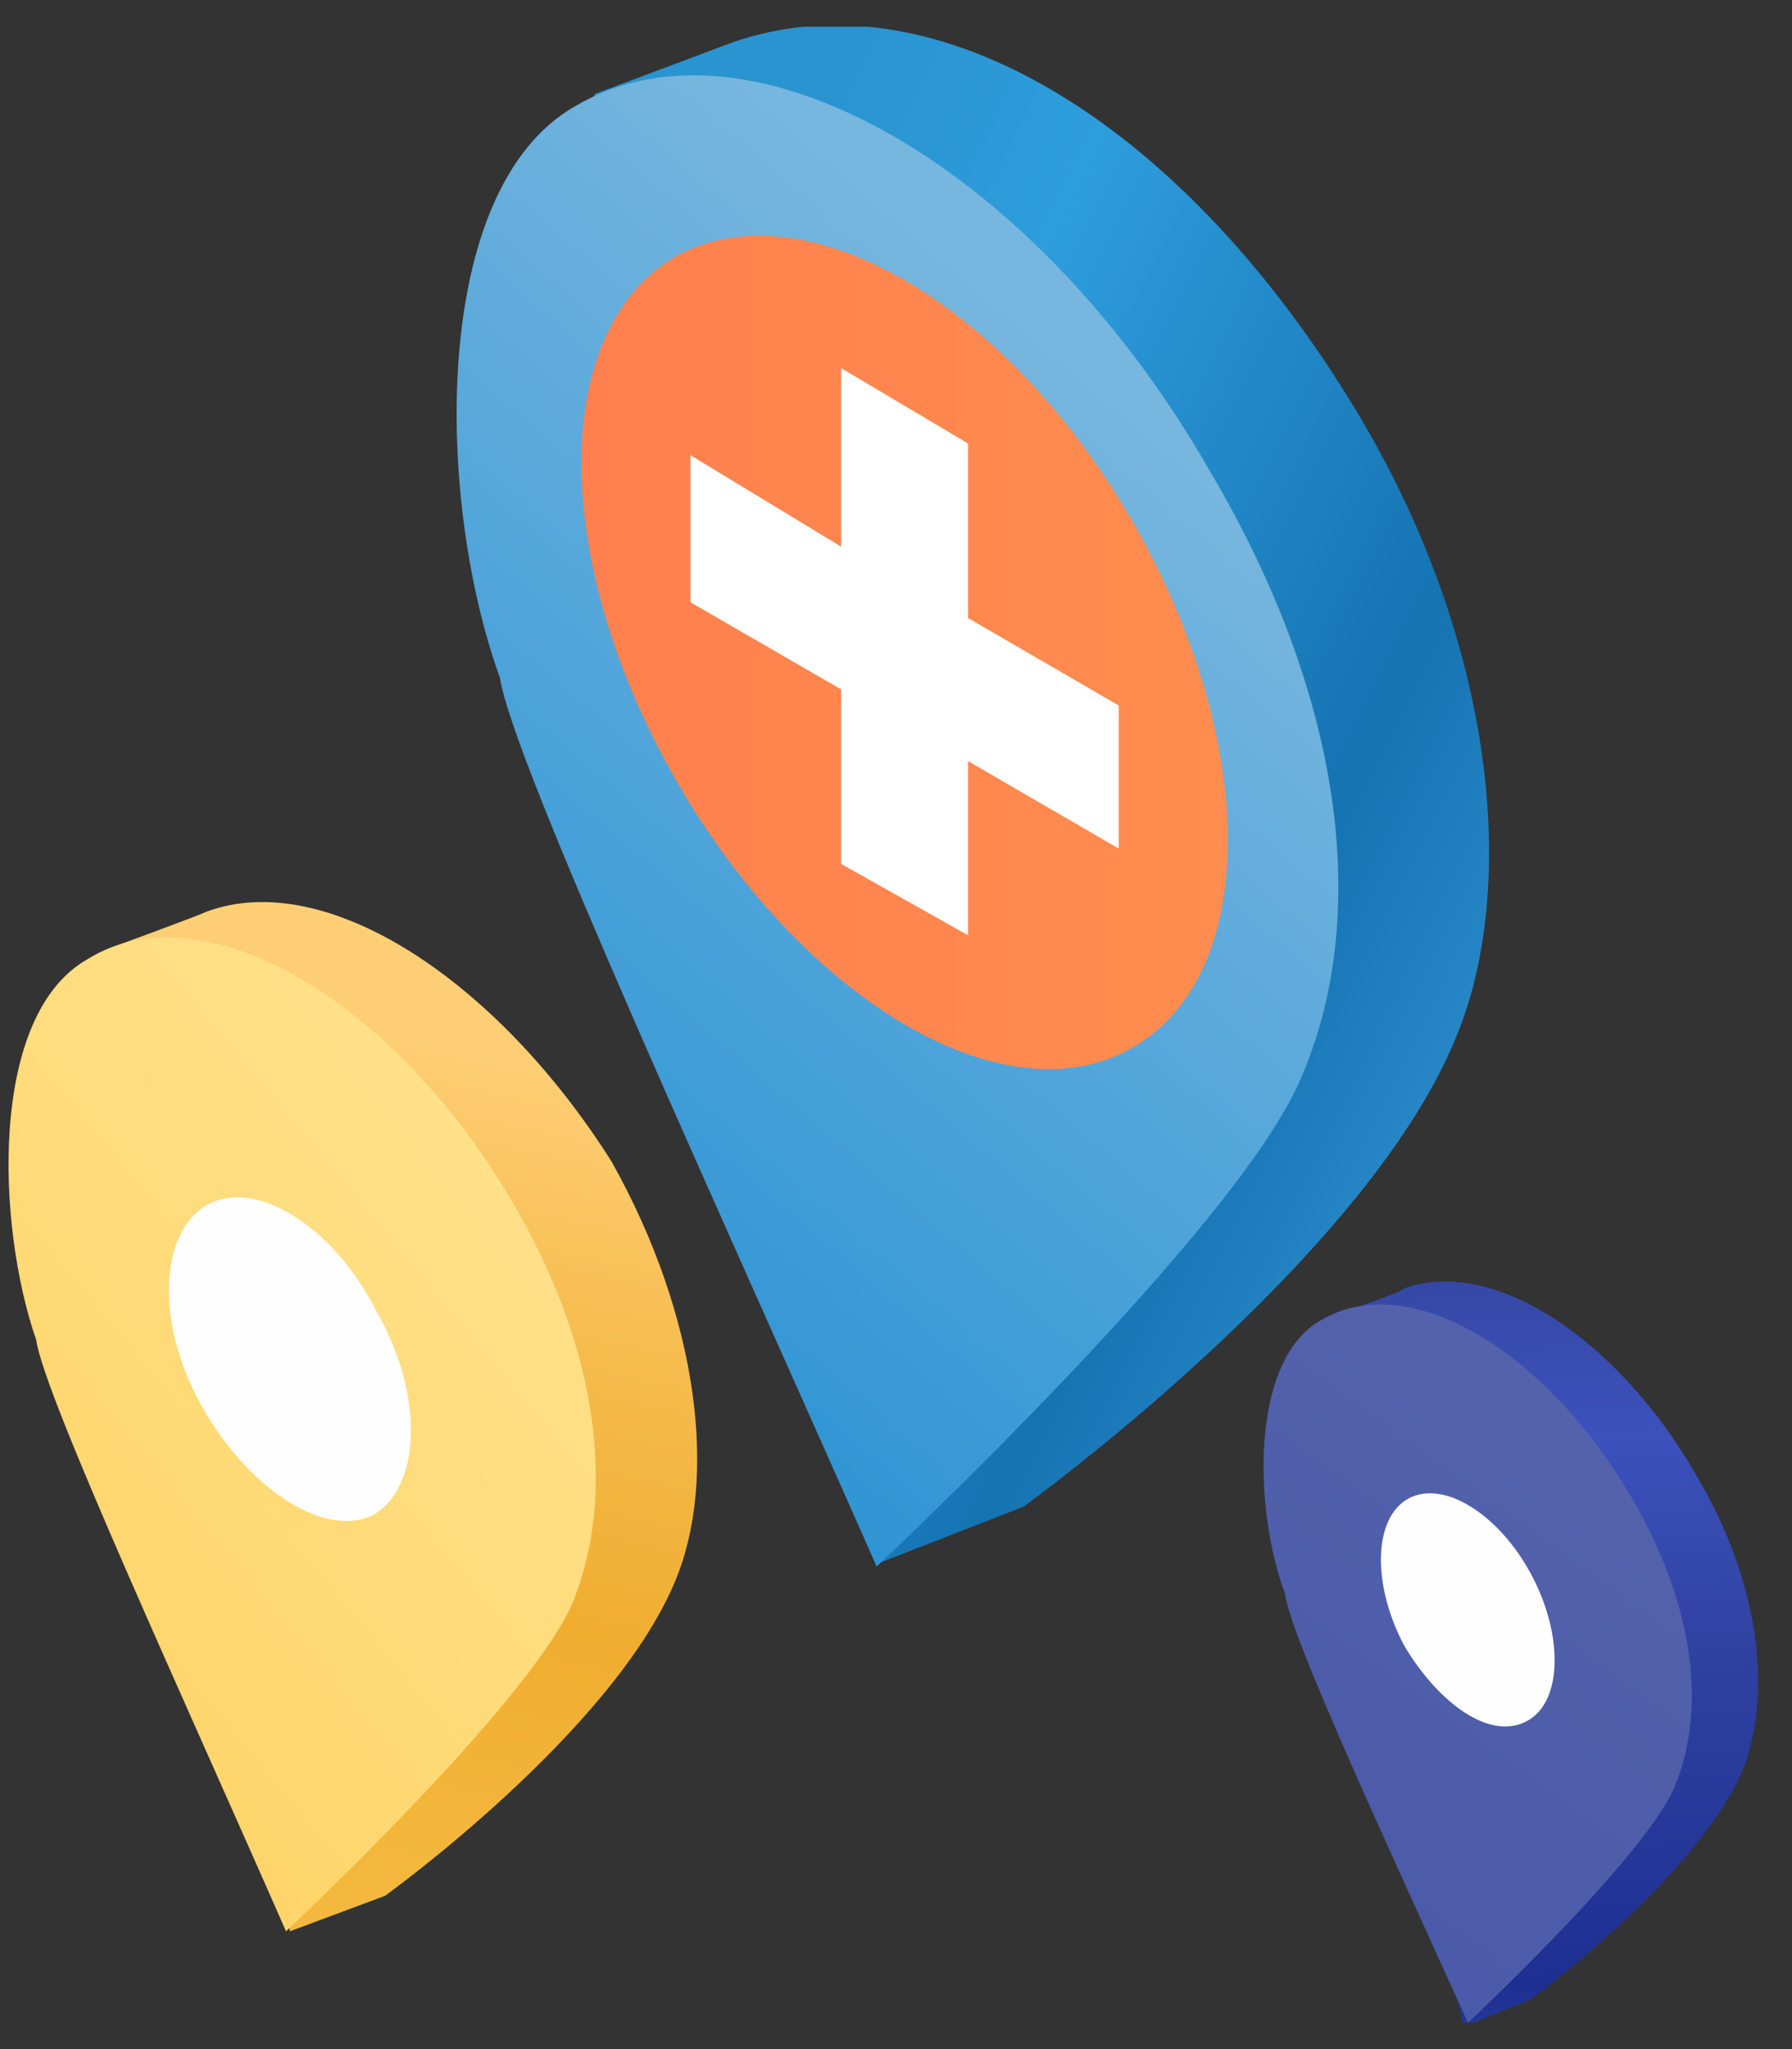 <svg xmlns="http://www.w3.org/2000/svg" fill="none" viewBox="0 0 49 56">
  <rect x="0" y="0" width="49" height="56" fill="#333333" stroke="none"/>
  <g clip-path="url(#a)">
    <path fill="url(#b)" d="M36.99 42.92c.1.32.32.76.43 1.08v.1l2.6 11.29 1.85-.76s4.45-3.26 5.75-6.18c.86-2.06.54-5.2-1.3-8.24-2.17-3.7-5.54-5.86-7.92-5-.1.12-1.74.66-1.95.77l-.22.65c-1.73.97-.43 2.92.76 6.29Z"/>
    <path fill="url(#c)" d="M35.14 43.56c.11 1.09 2.93 7.16 5 11.72 0 0 4.76-4.45 5.63-6.4.87-2.06.65-4.88-1.2-8.03-2.38-4-6.06-6.18-8.45-4.77-1.95 1.09-1.84 5.2-.98 7.48Z"/>
    <path fill="#FEFEFE" d="M38.4 44.98c-.87-1.63-.87-3.47.1-4.02.98-.54 2.5.44 3.37 2.07.87 1.62.87 3.47-.11 4-.98.55-2.39-.43-3.36-2.05Z"/>
    <path fill="url(#d)" d="M3.6 35.65c.21.54.43.98.65 1.41v.1l3.68 15.62 2.6-.97s6.19-4.45 7.92-8.57c1.2-2.82.65-7.26-1.73-11.5-3.15-4.98-7.81-8.02-11.06-6.83-.22.11-2.6.98-2.6.98-2.72 1.52-1.2 5.2.53 9.76Z"/>
    <path fill="url(#e)" d="M.99 36.62c.21 1.52 4.12 9.98 6.83 16.16 0 0 6.5-6.07 7.8-8.89 1.2-2.82.87-6.83-1.62-11.06-3.25-5.53-8.46-8.57-11.6-6.62C-.31 27.73-.1 33.48.99 36.62Z"/>
    <path fill="#FEFEFE" d="M5.54 38.47c-1.3-2.28-1.19-4.77.11-5.53 1.3-.76 3.47.54 4.66 2.93 1.3 2.27 1.2 4.77-.1 5.53-1.3.65-3.37-.65-4.67-2.93Z"/>
    <path fill="url(#f)" d="M17.57 17c.33.76.55 1.51.98 2.16l.1.22 5.43 23.32 3.9-1.52s9.33-6.72 11.82-12.8c1.74-4.12 1.09-10.84-2.7-17.13C32.2 3.12 25.26-.9 19.73 1.27l-3.47 1.3s-1.3 7.6 1.3 14.43Z"/>
    <path fill="url(#g)" d="M13.67 18.52c.33 2.27 6.18 14.96 10.3 24.29 0 0 9.87-9.22 11.6-13.34 1.85-4.23 1.3-10.2-2.49-16.6C28.31 4.54 20.5.09 15.73 2.9c-4.01 2.28-3.8 10.84-2.06 15.62Z"/>
    <path fill="url(#h)" d="M31.02 28.6c3.47-2.06 3.37-8.46-.1-14.43-3.47-5.96-9-9.1-12.47-7.15-3.47 2.06-3.37 8.46.1 14.42 3.47 5.96 9 9.22 12.47 7.16Z"/>
    <path fill="#fff" d="m30.59 19.28-4.12-2.39v-4.77L23 10.06v4.88l-4.12-2.5v4.02L23 18.84v4.77l3.47 1.95V20.8l4.12 2.39v-3.9Z"/>
  </g>
  <defs>
    <linearGradient id="b" x1="41.53" x2="42.38" y1="34.96" y2="57.88" gradientUnits="userSpaceOnUse">
      <stop stop-color="#3648A6"/>
      <stop offset=".19" stop-color="#3C51BC"/>
      <stop offset=".46" stop-color="#2F41A0"/>
      <stop offset=".84" stop-color="#1D3092"/>
      <stop offset="1" stop-color="#3648A6"/>
    </linearGradient>
    <linearGradient id="c" x1="45.15" x2="24.28" y1="36.54" y2="65.38" gradientUnits="userSpaceOnUse">
      <stop stop-color="#5664AB"/>
      <stop offset="1" stop-color="#3F50A9"/>
    </linearGradient>
    <linearGradient id="d" x1="11.59" x2="6.89" y1="28.52" y2="50.84" gradientUnits="userSpaceOnUse">
      <stop stop-color="#FECE74"/>
      <stop offset=".31" stop-color="#F6BC4E"/>
      <stop offset=".65" stop-color="#F0AD30"/>
      <stop offset="1" stop-color="#F4B83E"/>
    </linearGradient>
    <linearGradient id="e" x1="28.12" x2=".28" y1="20.37" y2="43.51" gradientUnits="userSpaceOnUse">
      <stop stop-color="#FFEDAB"/>
      <stop offset="1" stop-color="#FFD56A"/>
    </linearGradient>
    <linearGradient id="f" x1="40.72" x2="14.18" y1="33" y2="19.91" gradientUnits="userSpaceOnUse">
      <stop offset="0" stop-color="#2F90D0"/>
      <stop offset=".29" stop-color="#1573B2"/>
      <stop offset=".76" stop-color="#2E9DDC"/>
      <stop offset="1" stop-color="#2994D0"/>
    </linearGradient>
    <linearGradient id="g" x1="22.27" x2="45.25" y1="45.22" y2="18.44" gradientUnits="userSpaceOnUse">
      <stop stop-color="#2891D2"/>
      <stop offset=".37" stop-color="#48A1D9"/>
      <stop offset=".89" stop-color="#77B6DE"/>
    </linearGradient>
    <linearGradient id="h" x1="15.89" x2="33.6" y1="17.85" y2="17.85" gradientUnits="userSpaceOnUse">
      <stop stop-color="#FF804E"/>
      <stop offset="1" stop-color="#FF8D4F"/>
    </linearGradient>
    <clipPath id="a">
      <path fill="#fff" d="M.21.73h47.93v54.55H.21z"/>
    </clipPath>
  </defs>
</svg>
